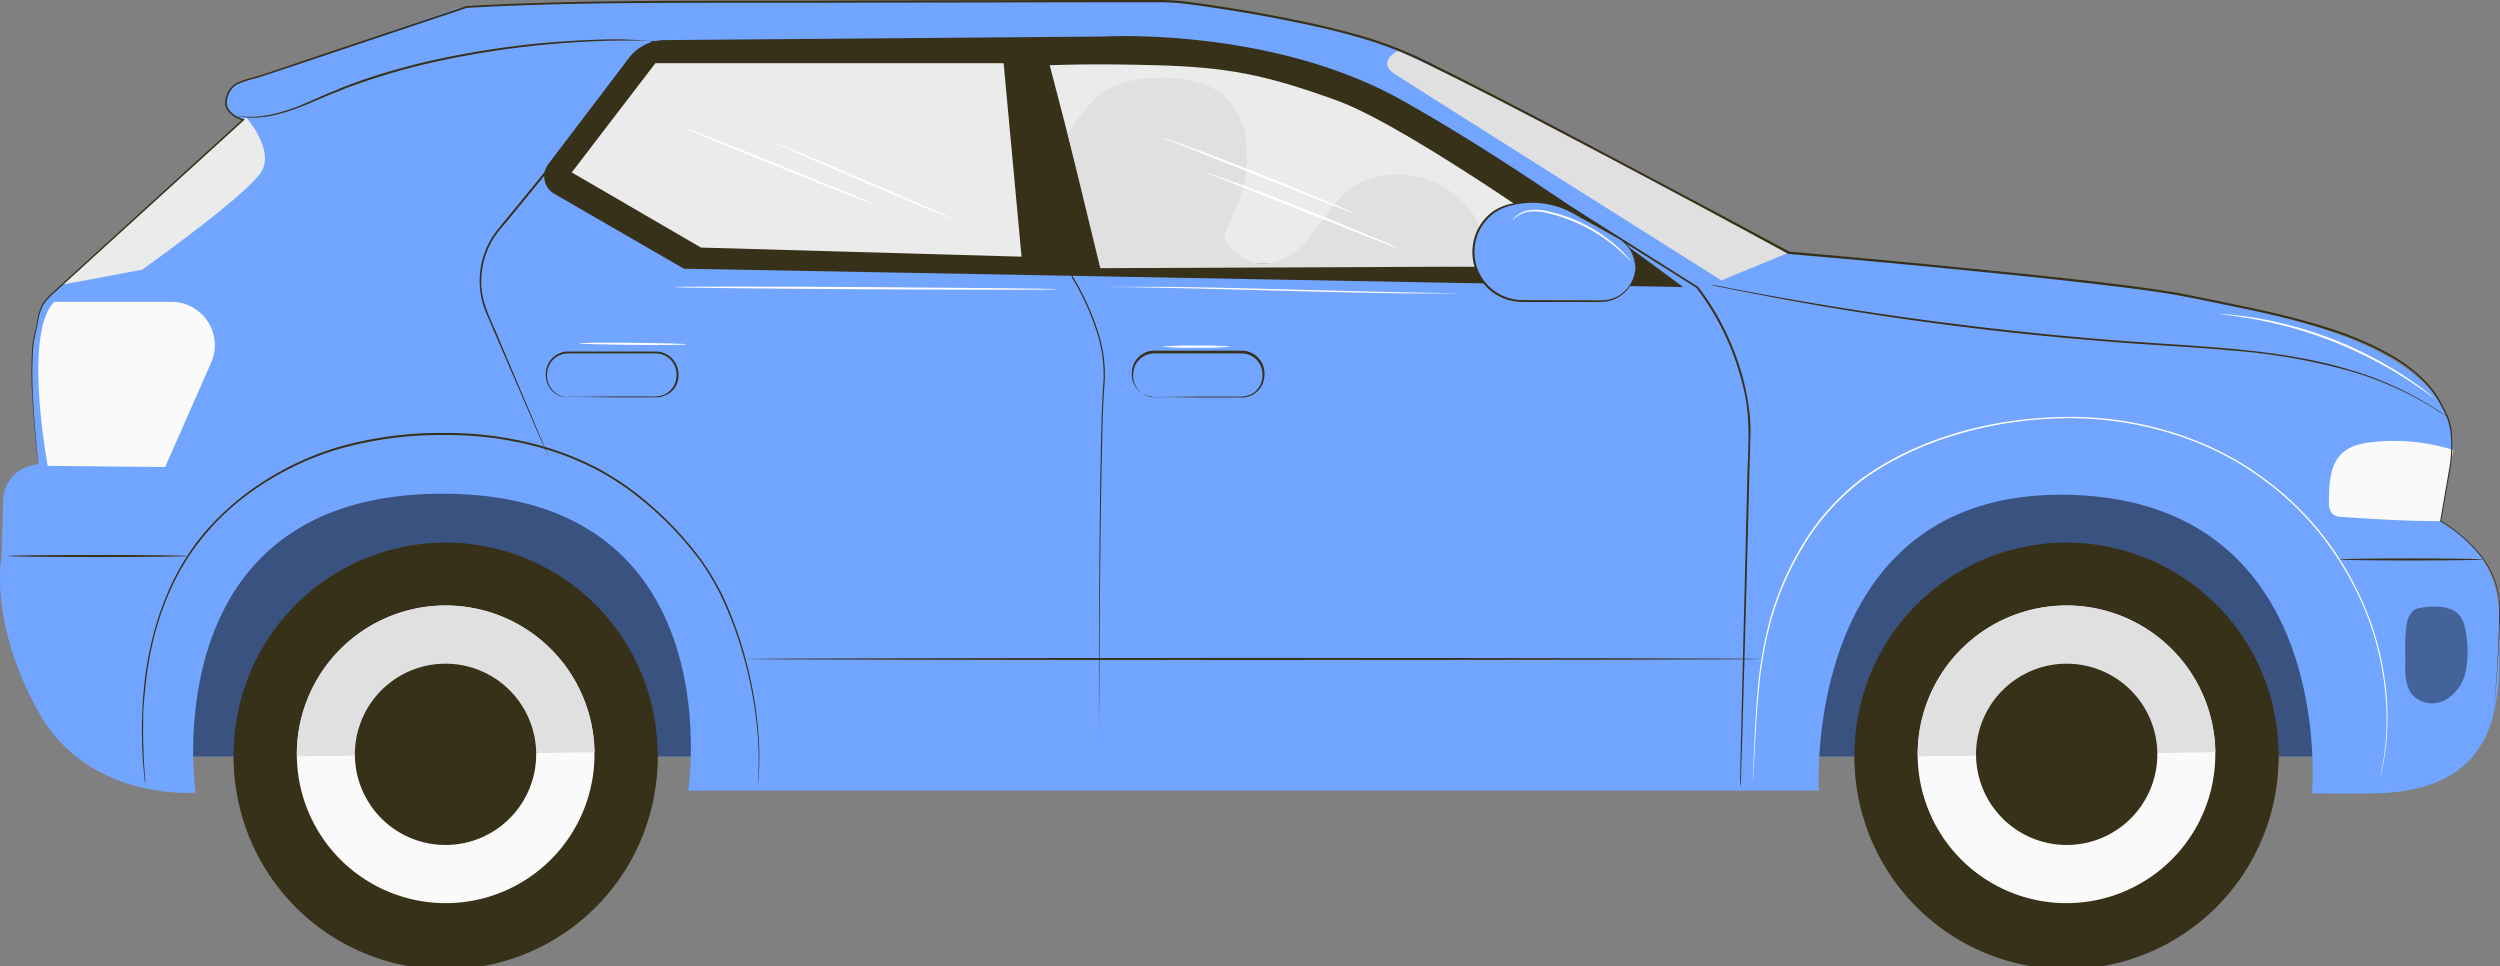<?xml version="1.0" encoding="UTF-8"?> <svg xmlns="http://www.w3.org/2000/svg" viewBox="0 0 592.17 228.88"><rect x="0" y="0" width="592.17" height="228.88" fill="#808080" stroke="none"/> <defs> <style>.cls-1{fill:#72a5ff;}.cls-2{opacity:0.5;}.cls-3{fill:#383119;}.cls-4{fill:#fafafa;}.cls-5{fill:#e0e0e0;}.cls-6{opacity:0.4;}.cls-7{fill:#fff;}.cls-8{fill:#ebebeb;}</style> </defs> <g id="Слой_2" data-name="Слой 2"> <g id="Car"> <rect class="cls-1" x="38.78" y="102.79" width="520.67" height="76.4" transform="translate(598.23 281.98) rotate(180)"></rect> <g class="cls-2"> <rect x="38.78" y="102.79" width="520.67" height="76.4" transform="translate(598.23 281.98) rotate(180)"></rect> </g> <path class="cls-3" d="M539.69,178a50.21,50.21,0,1,1-50.93-49.47A50.21,50.21,0,0,1,539.69,178Z"></path> <path class="cls-3" d="M539.68,177.82c0,.05,0,.09,0,.13a50.21,50.21,0,1,1-100.4,1.45v-.13Z"></path> <path class="cls-4" d="M524.73,178.17A35.25,35.25,0,1,1,489,143.43,35.25,35.25,0,0,1,524.73,178.17Z"></path> <path class="cls-5" d="M489,143.43a35.25,35.25,0,0,1,35.75,34.74l-70.49,1A35.25,35.25,0,0,1,489,143.43Z"></path> <path class="cls-3" d="M511,178.37a21.47,21.47,0,1,1-21.78-21.16A21.48,21.48,0,0,1,511,178.37Z"></path> <path class="cls-3" d="M155.76,178a50.21,50.21,0,1,1-50.92-49.47A50.21,50.21,0,0,1,155.76,178Z"></path> <path class="cls-3" d="M155.76,177.82V178a50.21,50.21,0,1,1-100.4,1.45s0-.08,0-.13Z"></path> <path class="cls-4" d="M140.81,178.17a35.25,35.25,0,1,1-35.75-34.74A35.25,35.25,0,0,1,140.81,178.17Z"></path> <path class="cls-5" d="M105.06,143.43a35.25,35.25,0,0,1,35.75,34.74l-70.49,1A35.25,35.25,0,0,1,105.06,143.43Z"></path> <path class="cls-3" d="M127,178.37a21.47,21.47,0,1,1-21.78-21.16A21.47,21.47,0,0,1,127,178.37Z"></path> <path class="cls-1" d="M423.67,59.81S497.61,65.26,525,71.41c19.31,4.33,56.55,11.8,56.1,35.23l-3,16.8s13.81,6.3,13.81,22.4,3.38,41.08-28.87,42.07c-5.31.17-15.4,0-15.4,0s6.19-68.67-56.9-70.68c-64.18-2-59.92,70.06-59.92,70.06H163s11-70.24-58.09-70.34-58.58,70.8-58.58,70.8-25.42,2.19-37.24-19.17S.36,132,.36,132l.39-13.5A8.74,8.74,0,0,1,9.15,110h0S4.54,76,11.62,70.16,57.53,28.78,57.53,28.78l-1.85-1.16a4.36,4.36,0,0,1,.9-7.81c14.74-5.07,43.89-15.1,50.74-17.49a12,12,0,0,1,3.19-.67c4.08-.32,15.66-1,36.92-1.28,25.89-.27,128.69,0,128.69,0S311.5,3.28,331.21,12C351.93,21.08,423.67,59.81,423.67,59.81Z"></path> <g class="cls-6"> <path d="M573.23,144c2.68-.54,6.79-.59,8.84,1.22,1.51,1.35,1.92,3.54,2.15,5.55a23.77,23.77,0,0,1-.19,8.33,10.16,10.16,0,0,1-4.69,6.63,6.53,6.53,0,0,1-7.72-.92c-1.74-1.86-1.94-4.66-1.9-7.21.07-3.62-.22-6.69.44-10.24a5.05,5.05,0,0,1,.93-2.07,2.81,2.81,0,0,1,2.14-1.29"></path> </g> <path class="cls-4" d="M578.16,123.44c-7.85,0-15.46-.44-23.3-1a3.72,3.72,0,0,1-2.38-.72,3.83,3.83,0,0,1-.82-2.86c0-4.2.17-9,3.36-11.73,2-1.67,4.63-2.19,7.19-2.43a46.28,46.28,0,0,1,18.9,1.9Z"></path> <path class="cls-7" d="M415.19,185.14s0-.23.06-.67.07-1.12.13-2c.09-1.75.23-4.3.41-7.58s.4-7.31.88-12a93.38,93.38,0,0,1,2.76-15.61,71.24,71.24,0,0,1,7.56-17.6,55.3,55.3,0,0,1,14.61-16.29c12.66-9,29.77-14.1,47.66-14.32s35,5.46,47.33,14.9A69.4,69.4,0,0,1,552,129.72a74.31,74.31,0,0,1,9,16.92A69.14,69.14,0,0,1,564.75,162a64.48,64.48,0,0,1,.47,12,59.8,59.8,0,0,1-.93,7.51c-.15.84-.26,1.48-.35,1.94s-.1.66-.1.66.06-.22.15-.65.23-1.1.4-1.93a55.09,55.09,0,0,0,1-7.52,63.08,63.08,0,0,0-.37-12,68.73,68.73,0,0,0-3.75-15.45,74.3,74.3,0,0,0-9-17,69.57,69.57,0,0,0-15.43-15.81c-12.4-9.52-29.56-15.24-47.6-15S454.09,104,441.33,113.1a55.66,55.66,0,0,0-14.69,16.44,71.1,71.1,0,0,0-7.54,17.72,94,94,0,0,0-2.71,15.67c-.44,4.66-.63,8.69-.79,12s-.25,5.83-.32,7.58c0,.86-.06,1.51-.08,2S415.19,185.14,415.19,185.14Z"></path> <path class="cls-3" d="M412.34,186.3s0-.19,0-.56l.06-1.66c0-1.48.11-3.66.2-6.49.16-5.69.4-14,.7-24.61s.64-23.46,1-38.2c.1-3.68.21-7.48.31-11.4a37.47,37.47,0,0,0-.26-6l-.42-3c-.21-1-.42-2-.62-3a61.3,61.3,0,0,0-4.18-12,59.87,59.87,0,0,0-6.88-11.42l0,0,0,0L355.9,38.66q-6.19-3.88-12.53-7.89a98.18,98.18,0,0,0-13.26-7.4,134.15,134.15,0,0,0-14.4-5.75c-2.46-.86-5-1.57-7.51-2.33s-5.1-1.37-7.7-1.89a176.45,176.45,0,0,0-29.9-3.77,281.71,281.71,0,0,0-28.94.1h-.28l.06.27,12.47,55.76v0l0,0a60.44,60.44,0,0,1,5.59,12,32.76,32.76,0,0,1,1.89,12.39c-.32,4.12-.43,8.15-.54,12.06s-.15,7.71-.22,11.4c-.22,14.73-.27,27.58-.31,38.17s0,18.9,0,24.59c0,2.83,0,5,0,6.48,0,.73,0,1.28,0,1.66s0,.57,0,.57,0-.19,0-.57,0-.93,0-1.66c0-1.47,0-3.65,0-6.48,0-5.69.08-14,.15-24.59s.16-23.44.41-38.17q.12-5.52.24-11.39c.11-3.91.23-7.93.56-12a33.07,33.07,0,0,0-1.9-12.55,60,60,0,0,0-5.62-12.08l0,.07c-3.82-17.17-8-35.9-12.42-55.77l-.21.29a280.77,280.77,0,0,1,28.89-.09,175.17,175.17,0,0,1,29.81,3.77c2.6.52,5.13,1.24,7.68,1.89s5,1.45,7.48,2.31a134.47,134.47,0,0,1,14.35,5.73,96.66,96.66,0,0,1,13.2,7.36l12.53,7.88,46.43,29.19-.05,0a62.4,62.4,0,0,1,11,23.26c2.12,8,1.05,16,1,23.32-.36,14.74-.68,27.6-.94,38.2s-.45,18.92-.58,24.61c-.06,2.83-.11,5-.14,6.49,0,.72,0,1.28,0,1.66Z"></path> <path class="cls-3" d="M242,11.31s-.14,0-.44,0l-1.29,0-5-.12-18.48-.37L154.49,9.69h-.12l-.08.09-8.72,10.69L120.64,51c-1,1.18-1.9,2.34-2.84,3.48a20.27,20.27,0,0,0-2.33,3.74,19.51,19.51,0,0,0-.35,15.84c1,2.3,1.93,4.51,2.84,6.61l8.61,19.93c1,2.34,1.82,4.16,2.37,5.41.26.6.47,1.07.62,1.4s.23.47.23.47,0-.17-.18-.49-.33-.81-.58-1.42c-.53-1.26-1.3-3.09-2.28-5.44l-8.47-20c-1.62-4.24-4.46-8.71-4.27-14.15a19.19,19.19,0,0,1,1.85-8,19.72,19.72,0,0,1,2.29-3.65L121,51.31l25-30.54c3-3.66,5.92-7.26,8.72-10.68l-.19.08,62.3.9,18.48.22,5,0h1.29Z"></path> <path class="cls-3" d="M273.42,94.15s-.26,0-.74-.11a5.07,5.07,0,0,1-4-3.39,5.53,5.53,0,0,1-.26-2.07,5.07,5.07,0,0,1,.58-2.23,5,5,0,0,1,4.32-2.63h6.33l14.5,0A4.93,4.93,0,0,1,299,88.11a5.4,5.4,0,0,1-.6,3.31,5,5,0,0,1-2.4,2.14,7.63,7.63,0,0,1-3.12.38h-3.07l-5.51,0-8,.08-2.17,0a6.42,6.42,0,0,0-.76.05,3.44,3.44,0,0,0,.76,0l2.17,0,8,.08,5.51,0h3.07c.54,0,1.05,0,1.62,0a5.07,5.07,0,0,0,1.67-.38,5.36,5.36,0,0,0,2.64-2.32,6,6,0,0,0,.67-3.59,5.41,5.41,0,0,0-5.35-4.8l-14.5,0-6.33,0a5.3,5.3,0,0,0-4.62,2.88,5.2,5.2,0,0,0-.59,2.38,5.83,5.83,0,0,0,.31,2.16,5.19,5.19,0,0,0,2.16,2.69,5,5,0,0,0,2.06.72A2.74,2.74,0,0,0,273.42,94.15Z"></path> <path class="cls-3" d="M134.6,94.15s-.27,0-.75-.11a5.11,5.11,0,0,1-4-3.39,5.53,5.53,0,0,1-.26-2.07,5.09,5.09,0,0,1,.59-2.23,4.94,4.94,0,0,1,4.32-2.63h6.32l14.5,0a4.93,4.93,0,0,1,4.88,4.36,5.47,5.47,0,0,1-.6,3.31,5,5,0,0,1-2.4,2.14,7.65,7.65,0,0,1-3.12.38H151l-5.51,0-8,.08-2.17,0a6.35,6.35,0,0,0-.75.05,3.39,3.39,0,0,0,.75,0l2.17,0,8,.08,5.51,0h3.08c.53,0,1,0,1.62,0a5.19,5.19,0,0,0,1.67-.38A5.34,5.34,0,0,0,160,91.65a5.92,5.92,0,0,0,.67-3.59,5.39,5.39,0,0,0-5.35-4.8l-14.5,0-6.33,0a5.32,5.32,0,0,0-5.21,5.26,5.83,5.83,0,0,0,.31,2.16,5.19,5.19,0,0,0,2.16,2.69,5,5,0,0,0,2.07.72A2.77,2.77,0,0,0,134.6,94.15Z"></path> <path class="cls-4" d="M12.85,71.5H40.63A10.27,10.27,0,0,1,49.71,77h0a10.26,10.26,0,0,1,.3,8.9L39.12,110.62l-27.81-.27S5.39,79,12.85,71.5Z"></path> <path class="cls-3" d="M398.65,68,255.32,65.36,162,63.65,131.27,45.89a4.78,4.78,0,0,1-1.41-7L149,13.7a10.69,10.69,0,0,1,8.4-4.2l104.33-.85S301,6.37,332,23.7C364.55,41.94,398.65,68,398.65,68Z"></path> <path class="cls-5" d="M331.21,12s-5.43,2.57-.76,5.6,77.29,48.82,77.29,48.82l15.93-6.57C394.1,43.33,363.25,27.06,331.21,12Z"></path> <path class="cls-3" d="M405.4,67.52l.44.12,1.33.29,5.09,1c4.43.88,10.85,2.12,18.81,3.49,15.92,2.74,38,5.93,62.59,8,6.14.54,12.14,1,17.94,1.36s11.39.73,16.71,1.22a144.13,144.13,0,0,1,27.88,4.77,79,79,0,0,1,17.57,7.33c2,1.06,3.42,2.09,4.43,2.71l1.15.73c.26.16.4.23.4.23l-.37-.28-1.12-.76A50.78,50.78,0,0,0,573.86,95a76.92,76.92,0,0,0-17.58-7.5c-7.74-2.35-17.29-3.94-27.93-4.89-5.32-.5-10.92-.86-16.72-1.25S499.84,80.57,493.7,80c-24.54-2.13-46.65-5.26-62.57-7.91-8-1.33-14.39-2.51-18.83-3.34l-5.11-1-1.34-.24Z"></path> <path class="cls-3" d="M1.75,131.71c0,.13,9.56.24,21.34.24s21.34-.11,21.34-.24-9.55-.25-21.34-.25S1.75,131.57,1.75,131.71Z"></path> <path class="cls-3" d="M176.52,156.09c0,.13,53.93.24,120.43.24s120.45-.11,120.45-.24-53.92-.25-120.45-.25S176.52,156,176.52,156.09Z"></path> <path class="cls-3" d="M554.1,132.52c0,.13,7.63.24,17,.24s17-.11,17-.24-7.62-.25-17-.25S554.1,132.38,554.1,132.52Z"></path> <path class="cls-8" d="M58.3,27.8S64.69,35,62.18,40.22,33.66,63.88,33.66,63.88L14.79,67.42Z"></path> <polygon class="cls-8" points="237.73 14.97 241.97 60.8 166.03 58.64 135.43 40.84 155.24 14.97 237.73 14.97"></polygon> <path class="cls-8" d="M380.66,63.51s-45.81-33.08-63.88-39.66c-17.45-6.35-26.54-7.94-42.93-8.4-15.66-.45-25.21,0-25.21,0L260.75,62Z"></path> <path class="cls-3" d="M34.4,185.56s0-.22,0-.65-.07-1.08-.13-1.9-.15-1.87-.2-3.1-.09-2.64-.15-4.23,0-3.37,0-5.3.13-4,.4-6.3A80.67,80.67,0,0,1,37,149a67,67,0,0,1,3-8.41,56.18,56.18,0,0,1,4.53-8.52,58.44,58.44,0,0,1,14.67-15.32,69.32,69.32,0,0,1,21-10.37,87.74,87.74,0,0,1,25-3.33,81.77,81.77,0,0,1,25,3.63,69.67,69.67,0,0,1,11.11,4.59,63.1,63.1,0,0,1,9.65,6.3,80.43,80.43,0,0,1,14.86,15.24,59.24,59.24,0,0,1,4.94,8.3,84.46,84.46,0,0,1,3.42,8.24,98.06,98.06,0,0,1,5.41,26.34c.16,3.18.14,5.65.06,7.33,0,.82-.09,1.46-.11,1.9s0,.65,0,.65,0-.21.07-.64.09-1.08.16-1.91a71.23,71.23,0,0,0,0-7.34,96.12,96.12,0,0,0-5.28-26.44,80.33,80.33,0,0,0-3.4-8.3,60.15,60.15,0,0,0-5-8.37,81.25,81.25,0,0,0-14.91-15.36,64.52,64.52,0,0,0-9.71-6.36,71,71,0,0,0-11.18-4.63,82.49,82.49,0,0,0-25.12-3.66,88.16,88.16,0,0,0-25.15,3.36A69.72,69.72,0,0,0,59,116.38a63.69,63.69,0,0,0-8.3,7.28,51.14,51.14,0,0,0-6.45,8.18,55.64,55.64,0,0,0-4.54,8.6,67.32,67.32,0,0,0-3,8.45A80.48,80.48,0,0,0,34,164.06c-.25,2.26-.24,4.37-.35,6.31s0,3.72,0,5.31.14,3,.19,4.24.19,2.26.26,3.1.13,1.45.17,1.9S34.4,185.56,34.4,185.56Z"></path> <path class="cls-7" d="M262.76,68s.07,0,.21,0l.64,0,2.45,0,9,.17c7.6.14,18.1.42,29.69.73s22.1.54,29.71.6c3.8,0,6.88,0,9,0l2.45,0,.64,0c.14,0,.21,0,.21,0l-.21,0-.64,0-2.45-.06-9-.16c-7.6-.14-18.1-.42-29.7-.73s-22.09-.55-29.7-.6c-3.8,0-6.88,0-9,0l-2.45,0L263,68A.58.58,0,0,0,262.76,68Z"></path> <path class="cls-7" d="M275.2,82.11a68.67,68.67,0,0,0,8.22.24,68.67,68.67,0,0,0,8.22-.24,71.27,71.27,0,0,0-8.22-.24A71.27,71.27,0,0,0,275.2,82.11Z"></path> <path class="cls-7" d="M161.7,30.11c0,.13,10.16,4.38,22.8,9.49s22.93,9.17,23,9-10.16-4.37-22.8-9.49S161.75,30,161.7,30.11Z"></path> <path class="cls-7" d="M182.38,33.32c0,.12,9.67,4.4,21.71,9.56S225.93,52.12,226,52s-9.67-4.4-21.71-9.56S182.44,33.2,182.38,33.32Z"></path> <path class="cls-7" d="M159.71,68c0,.14,20.3.37,45.33.52s45.34.16,45.34,0S230.09,68.17,205,68,159.71,67.86,159.71,68Z"></path> <path class="cls-7" d="M137.23,81.33c0,.13,5.69.29,12.71.36s12.72,0,12.72-.13S157,81.27,150,81.2,137.23,81.19,137.23,81.33Z"></path> <path class="cls-7" d="M525.89,74.39a3.19,3.19,0,0,0,.55.1l1.59.21c.7.08,1.54.19,2.52.35s2.09.29,3.31.54c2.45.42,5.34,1.07,8.52,1.91a106.25,106.25,0,0,1,10.15,3.36,104.91,104.91,0,0,1,9.72,4.44c2.91,1.54,5.47,3,7.55,4.39,1.07.65,2,1.3,2.8,1.85s1.52,1,2.08,1.46l1.31.92a2.08,2.08,0,0,0,.47.3,2.5,2.5,0,0,0-.41-.37l-1.26-1c-.54-.43-1.22-1-2-1.52s-1.71-1.25-2.77-1.92c-2.07-1.4-4.62-2.93-7.53-4.5a91.73,91.73,0,0,0-20-7.83c-3.2-.83-6.11-1.44-8.58-1.82-1.23-.23-2.35-.34-3.34-.47s-1.83-.22-2.53-.27l-1.6-.11A1.85,1.85,0,0,0,525.89,74.39Z"></path> <path class="cls-3" d="M56.17,27.46a15,15,0,0,0,4,.41,24.22,24.22,0,0,0,4.69-.58,42.59,42.59,0,0,0,6-1.84c2.17-.82,4.48-1.86,7-2.92L81.69,21c1.34-.54,2.76-1,4.19-1.52A162.05,162.05,0,0,1,105,14.23a218,218,0,0,1,35.74-4.45c2.31-.13,4.39-.13,6.23-.18h4.7l3,.06h.78a.76.76,0,0,0,.26,0l-.26,0-.77,0-3-.16L147,9.32c-1.84,0-3.93,0-6.24.11a208.71,208.71,0,0,0-35.83,4.32A158.94,158.94,0,0,0,85.73,19c-1.43.53-2.85,1-4.19,1.54l-3.9,1.61c-2.5,1.08-4.8,2.13-6.94,3A43.14,43.14,0,0,1,64.79,27a25.37,25.37,0,0,1-4.63.66,21.49,21.49,0,0,1-3-.11l-.77-.09A1,1,0,0,0,56.17,27.46Z"></path> <path class="cls-5" d="M350.21,53c-1.84-4.2-7.62-9.48-13.29-10.89s-12-1-16.8,2.4c-2.95,2.08-5.08,5.1-7.17,8s-4.27,5.94-7.28,7.93-7.06,2.81-10.25,1.12-6.59-4.26-4.88-7.34a49.43,49.43,0,0,0,4-10.12c.82-3.43,1.17-10.67,0-14-2.33-6.61-5.87-9.18-11.08-10.69s-15.18-1.35-20,1.18-7.38,6.6-10.6,11l7.76,31.93,89.61-.37Z"></path> <path class="cls-1" d="M387.37,63.3h0a8,8,0,0,0-4.1-7l-10.52-5.91a20,20,0,0,0-9.83-2.57h0a20.23,20.23,0,0,0-6.25,1A11.43,11.43,0,0,0,349,59.29h0a11.6,11.6,0,0,0,11.59,12h18.75A8,8,0,0,0,387.37,63.3Z"></path> <path class="cls-3" d="M387.37,63.3s0,.35-.12,1a8.07,8.07,0,0,1-4.15,5.92,7.76,7.76,0,0,1-2.71.85,31,31,0,0,1-3.24.06l-16-.05a12.12,12.12,0,0,1-4.47-.73A11.41,11.41,0,0,1,350,63.78a11.71,11.71,0,0,1-.7-5A11.39,11.39,0,0,1,354,50.41a12.17,12.17,0,0,1,4.35-1.83,20.33,20.33,0,0,1,4.55-.54,20,20,0,0,1,8.23,1.77c1.21.54,2.32,1.22,3.42,1.82l3.13,1.74,5.4,3a8,8,0,0,1,3.22,3.18,8.19,8.19,0,0,1,.93,2.74c.1.66.09,1,.12,1a4.74,4.74,0,0,0,0-1,7.78,7.78,0,0,0-.86-2.82,8.12,8.12,0,0,0-3.26-3.33l-5.36-3-3.12-1.77c-1.09-.6-2.19-1.3-3.43-1.86a20.13,20.13,0,0,0-13.06-1.31A12.37,12.37,0,0,0,353.75,50a11.82,11.82,0,0,0-4.95,8.76,12,12,0,0,0,.73,5.17,11.68,11.68,0,0,0,2.8,4.24,11.87,11.87,0,0,0,4.14,2.62,12.65,12.65,0,0,0,4.63.74l16,0a29.19,29.19,0,0,0,3.28-.1,8.17,8.17,0,0,0,2.8-.92,8.28,8.28,0,0,0,3.26-3.32,7.87,7.87,0,0,0,.86-2.83A5.72,5.72,0,0,0,387.37,63.3Z"></path> <path class="cls-7" d="M358.31,52.25s.28-.37.9-.88a6.24,6.24,0,0,1,3.1-1.25,13.48,13.48,0,0,1,5,.54,38.64,38.64,0,0,1,15.52,8c2.23,1.87,3.41,3.25,3.48,3.19a6.76,6.76,0,0,0-.8-1,29.62,29.62,0,0,0-2.46-2.45,35.75,35.75,0,0,0-9.64-6.17,36.37,36.37,0,0,0-6-2,13.29,13.29,0,0,0-5.15-.44,6,6,0,0,0-3.18,1.45,3.87,3.87,0,0,0-.63.72A.74.74,0,0,0,358.31,52.25Z"></path> <path class="cls-7" d="M331,58.75a1.7,1.7,0,0,1-.48-.13l-1.32-.49-4.83-1.89-15.91-6.33-15.92-6.3-4.83-1.88-1.31-.53A1.77,1.77,0,0,1,286,41a1.44,1.44,0,0,1,.48.12l1.35.43c1.16.38,2.83,1,4.89,1.73,4.12,1.5,9.77,3.68,16,6.15s11.81,4.78,15.85,6.48l4.78,2,1.28.58A2.16,2.16,0,0,1,331,58.75Z"></path> <path class="cls-7" d="M320.35,50.39a1.56,1.56,0,0,1-.47-.14l-1.33-.49-4.83-1.89-15.9-6.33-15.92-6.3-4.84-1.88-1.31-.52c-.3-.13-.45-.2-.44-.22a2.84,2.84,0,0,1,.48.12l1.34.43c1.17.38,2.84,1,4.9,1.73,4.11,1.51,9.76,3.68,16,6.16s11.81,4.77,15.85,6.47l4.77,2,1.29.58C320.21,50.29,320.36,50.37,320.35,50.39Z"></path> <path class="cls-3" d="M590.59,169.53s0-.29.07-.86.13-1.43.23-2.55c.19-2.24.47-5.58.71-10,.12-2.19.24-4.63.31-7.33,0-1.35.06-2.76.06-4.23a19,19,0,0,0-.08-2.25c0-.37,0-.76-.1-1.15l-.24-1.15a21,21,0,0,0-4.61-9,31.3,31.3,0,0,0-4-4,34.42,34.42,0,0,0-4.87-3.48l-.08,0,0-.09c.69-4,1.43-8.29,2.22-12.83a31.48,31.48,0,0,0,.34-7,14.46,14.46,0,0,0-2.1-7l0,0h0c-2.14-4.71-6.25-8.51-11-11.43a73.28,73.28,0,0,0-16-7c-5.76-1.86-11.86-3.35-18.19-4.72l-9.66-2-4.94-1c-1.66-.29-3.32-.66-5-.9-6.77-1.06-13.78-1.89-21-2.71s-14.53-1.58-22.06-2.33c-15-1.5-30.75-3-47-4.36h0l0,0C406.18,50.66,387.93,40.91,369,31,359.5,26,349.85,21,340,16.13a95.58,95.58,0,0,0-15.29-6.42c-5.32-1.65-10.78-3-16.29-4.13C299.45,3.69,290.5,2.18,281.61,1a55.38,55.38,0,0,0-6.67-.47h-6.68L255,.55,203.6.63C170.28.8,139,.22,110.51,1.87h.07L76.12,13.41l-8.06,2.7-4,1.32c-1.3.45-2.61.88-3.92,1.23a20.39,20.39,0,0,0-3.8,1.25A4.78,4.78,0,0,0,54,22.81a4.21,4.21,0,0,0-.27,1.84,3.06,3.06,0,0,0,.76,1.66,6.93,6.93,0,0,0,3.17,1.9l.31.1-.23.21-31.88,29-13,11.83a14.38,14.38,0,0,0-2.62,2.92A11.26,11.26,0,0,0,9.1,75.77C8.68,78.19,8,80.45,7.83,82.65a93,93,0,0,0,0,11.75c.18,3.4.41,6.27.61,8.59.44,4.55.64,6.71.67,7.05,0,0-.09-.6-.22-1.79s-.33-2.94-.55-5.25-.46-5.19-.66-8.59a90.79,90.79,0,0,1-.08-11.77c.15-2.24.83-4.49,1.25-6.92A11.31,11.31,0,0,1,10,72.1a14.64,14.64,0,0,1,2.65-3l13-11.86,31.83-29,.07.31a7.25,7.25,0,0,1-3.36-2,3.44,3.44,0,0,1-.85-1.84,4.54,4.54,0,0,1,.29-2,5.16,5.16,0,0,1,2.54-3.11,21.34,21.34,0,0,1,3.86-1.29c1.32-.35,2.6-.78,3.91-1.22l3.94-1.33L76,13,110.44,1.44h.06C139-.24,170.27.32,203.6.13L255,0l13.26,0H275a54.09,54.09,0,0,1,6.72.48c8.91,1.19,17.87,2.7,26.83,4.59,5.52,1.17,11,2.49,16.34,4.14a96.75,96.75,0,0,1,15.36,6.45c9.89,4.89,19.54,9.91,29,14.87,18.95,9.94,37.19,19.69,54.57,29.06l-.1,0c16.26,1.41,32,2.88,47,4.39Q482,65.09,492.76,66.3c7.18.83,14.19,1.66,21,2.74,1.7.23,3.37.61,5,.91l4.93,1,9.66,2c6.34,1.37,12.45,2.87,18.23,4.74a73.85,73.85,0,0,1,16,7.09c4.78,3,9,6.81,11.11,11.6l0,0a14.56,14.56,0,0,1,2.16,7.13,31.54,31.54,0,0,1-.35,7.11c-.8,4.54-1.55,8.83-2.25,12.83l-.07-.14a34.58,34.58,0,0,1,4.9,3.52,31.16,31.16,0,0,1,4,4,21.06,21.06,0,0,1,4.63,9.12l.24,1.17a11.32,11.32,0,0,1,.09,1.16,19.19,19.19,0,0,1,.08,2.26c0,1.47,0,2.89-.08,4.24-.08,2.69-.21,5.14-.34,7.33-.26,4.37-.57,7.71-.78,10S590.59,169.53,590.59,169.53Z"></path> </g> </g> </svg> 